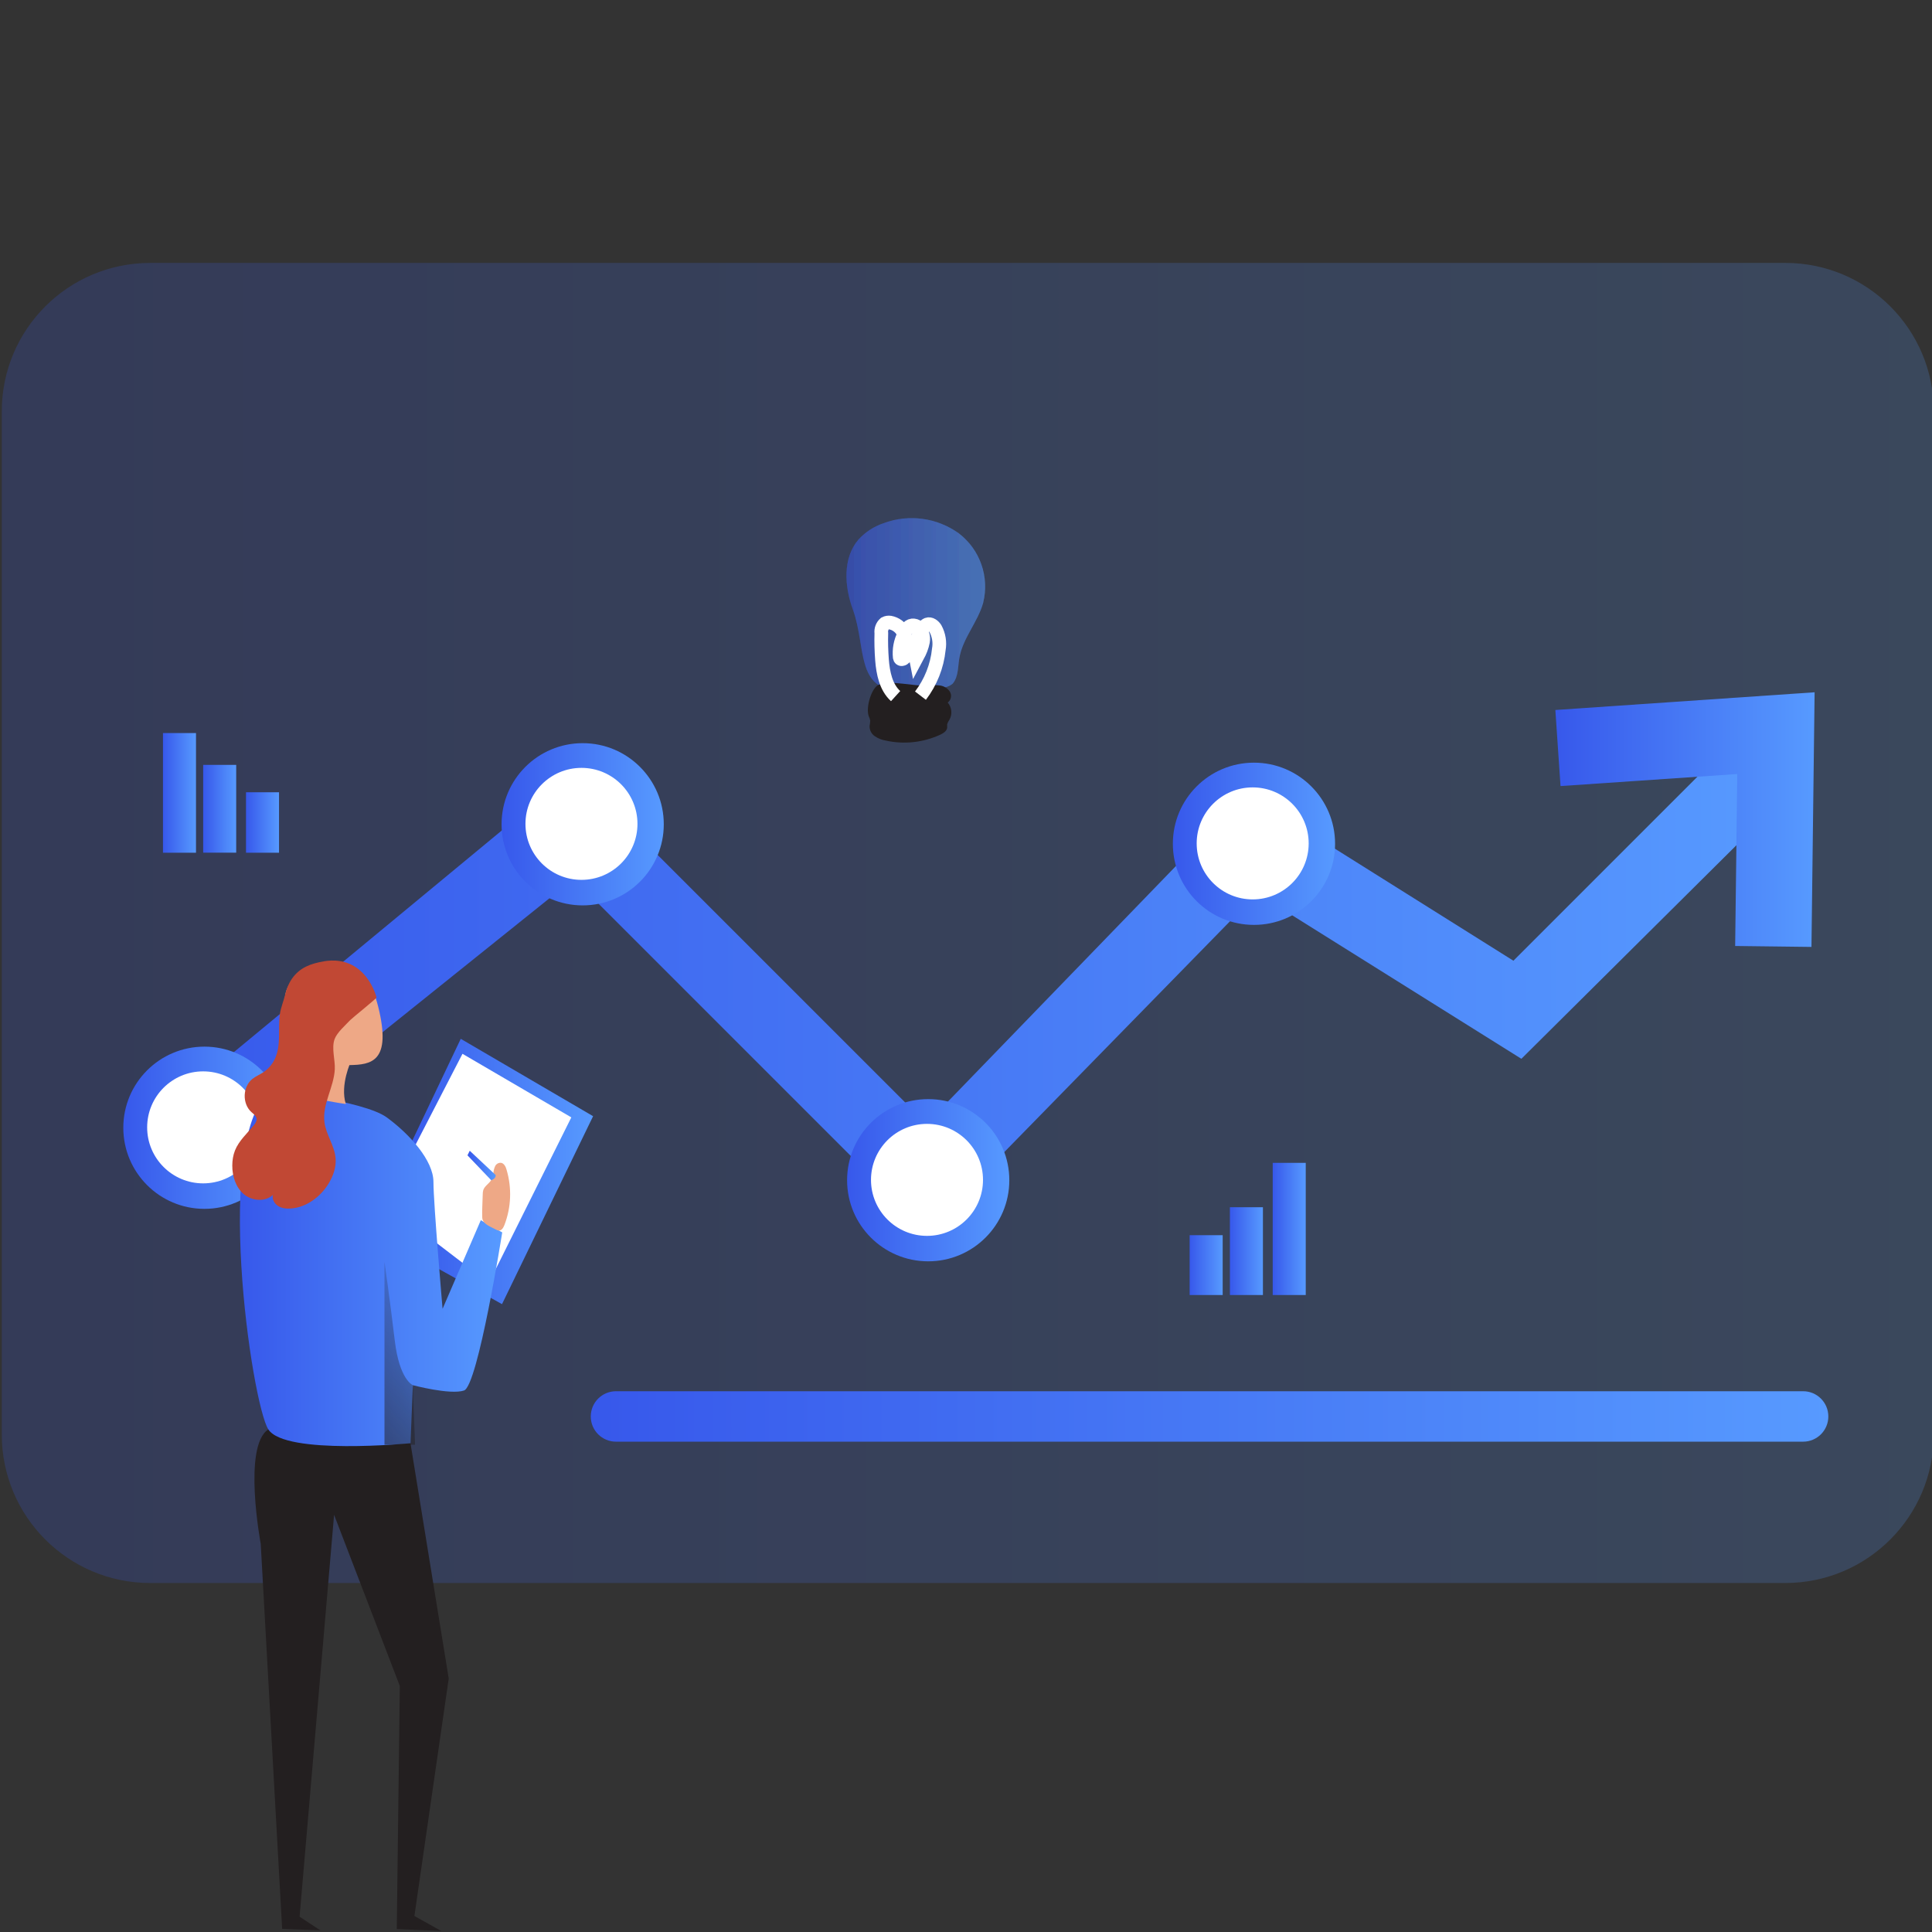 <svg width="130" height="130" viewBox="0 0 130 130" fill="none" xmlns="http://www.w3.org/2000/svg">
<rect x="0" y="0" width="130" height="130" fill="#333333" stroke="none"/>
<g clip-path="url(#clip0_1939_9416)">
<path opacity="0.2" d="M130.117 27.678V96.53C130.117 102.042 125.651 106.511 120.139 106.517H10.106C4.592 106.517 0.123 102.045 0.12 96.53V27.678C0.12 22.163 4.592 17.694 10.106 17.691H120.142C125.654 17.697 130.12 22.166 130.12 27.678H130.117Z" fill="url(#paint0_linear_1939_9416)"/>
<path d="M62.34 82.875L38.601 59.136L17.262 76.258L9.564 75.902L38.601 51.879L62.34 75.614L83.871 53.37L101.834 64.645L116.682 49.797L120.313 53.424L102.37 71.244L84.596 60.116L62.34 82.875Z" fill="url(#paint1_linear_1939_9416)"/>
<path d="M13.755 81.341C16.769 81.341 19.212 78.897 19.212 75.883C19.212 72.869 16.769 70.426 13.755 70.426C10.74 70.426 8.297 72.869 8.297 75.883C8.297 78.897 10.74 81.341 13.755 81.341Z" fill="url(#paint2_linear_1939_9416)"/>
<path d="M13.671 79.626C15.752 79.626 17.439 77.939 17.439 75.858C17.439 73.777 15.752 72.09 13.671 72.09C11.589 72.09 9.902 73.777 9.902 75.858C9.902 77.939 11.589 79.626 13.671 79.626Z" fill="white"/>
<path d="M62.457 84.872C65.471 84.872 67.914 82.429 67.914 79.415C67.914 76.4 65.471 73.957 62.457 73.957C59.443 73.957 56.999 76.4 56.999 79.415C56.999 82.429 59.443 84.872 62.457 84.872Z" fill="url(#paint3_linear_1939_9416)"/>
<path d="M62.376 83.159C64.457 83.159 66.144 81.472 66.144 79.391C66.144 77.31 64.457 75.623 62.376 75.623C60.294 75.623 58.607 77.31 58.607 79.391C58.607 81.472 60.294 83.159 62.376 83.159Z" fill="white"/>
<path d="M84.376 62.234C87.391 62.234 89.834 59.79 89.834 56.776C89.834 53.762 87.391 51.318 84.376 51.318C81.362 51.318 78.919 53.762 78.919 56.776C78.919 59.79 81.362 62.234 84.376 62.234Z" fill="url(#paint4_linear_1939_9416)"/>
<path d="M84.29 60.519C86.371 60.519 88.058 58.832 88.058 56.751C88.058 54.669 86.371 52.982 84.29 52.982C82.209 52.982 80.522 54.669 80.522 56.751C80.522 58.832 82.209 60.519 84.29 60.519Z" fill="white"/>
<path d="M39.207 60.921C42.221 60.921 44.664 58.478 44.664 55.464C44.664 52.449 42.221 50.006 39.207 50.006C36.193 50.006 33.749 52.449 33.749 55.464C33.749 58.478 36.193 60.921 39.207 60.921Z" fill="url(#paint5_linear_1939_9416)"/>
<path d="M39.126 59.204C41.207 59.204 42.894 57.517 42.894 55.436C42.894 53.355 41.207 51.668 39.126 51.668C37.044 51.668 35.357 53.355 35.357 55.436C35.357 57.517 37.044 59.204 39.126 59.204Z" fill="white"/>
<path d="M121.889 63.716L116.755 63.653L116.898 52.082L105.004 52.893L104.656 47.774L122.101 46.582L121.889 63.716Z" fill="url(#paint6_linear_1939_9416)"/>
<path d="M13.188 49.326H10.966V57.378H13.188V49.326Z" fill="url(#paint7_linear_1939_9416)"/>
<path d="M15.893 51.467H13.671V57.374H15.893V51.467Z" fill="url(#paint8_linear_1939_9416)"/>
<path d="M18.775 53.31H16.552V57.378H18.775V53.31Z" fill="url(#paint9_linear_1939_9416)"/>
<path d="M82.271 83.113H80.049V87.139H82.271V83.113Z" fill="url(#paint10_linear_1939_9416)"/>
<path d="M84.979 81.232H82.757V87.139H84.979V81.232Z" fill="url(#paint11_linear_1939_9416)"/>
<path d="M87.86 78.246H85.638V87.139H87.86V78.246Z" fill="url(#paint12_linear_1939_9416)"/>
<path opacity="0.18" d="M57.38 40.992C56.814 39.443 56.694 37.541 57.772 36.295C58.239 35.786 58.83 35.408 59.486 35.193C61.175 34.575 63.059 34.836 64.518 35.888C65.95 36.981 66.591 38.823 66.153 40.569C65.785 41.878 64.775 42.951 64.551 44.286C64.452 44.862 64.491 45.503 64.135 45.961C63.703 46.518 61.361 46.491 60.654 46.485C57.527 46.458 58.317 43.568 57.38 40.992Z" fill="url(#paint13_linear_1939_9416)"/>
<path opacity="0.18" d="M57.38 40.992C56.814 39.443 56.694 37.541 57.772 36.295C58.239 35.786 58.83 35.408 59.486 35.193C61.175 34.575 63.059 34.836 64.518 35.888C65.95 36.981 66.591 38.823 66.153 40.569C65.785 41.878 64.775 42.951 64.551 44.286C64.452 44.862 64.491 45.503 64.135 45.961C63.703 46.518 61.361 46.491 60.654 46.485C57.527 46.458 58.317 43.568 57.38 40.992Z" fill="url(#paint14_linear_1939_9416)"/>
<path opacity="0.18" d="M57.38 40.992C56.814 39.443 56.694 37.541 57.772 36.295C58.239 35.786 58.83 35.408 59.486 35.193C61.175 34.575 63.059 34.836 64.518 35.888C65.95 36.981 66.591 38.823 66.153 40.569C65.785 41.878 64.775 42.951 64.551 44.286C64.452 44.862 64.491 45.503 64.135 45.961C63.703 46.518 61.361 46.491 60.654 46.485C57.527 46.458 58.317 43.568 57.38 40.992Z" fill="url(#paint15_linear_1939_9416)"/>
<path opacity="0.18" d="M57.38 40.992C56.814 39.443 56.694 37.541 57.772 36.295C58.239 35.786 58.83 35.408 59.486 35.193C61.175 34.575 63.059 34.836 64.518 35.888C65.95 36.981 66.591 38.823 66.153 40.569C65.785 41.878 64.775 42.951 64.551 44.286C64.452 44.862 64.491 45.503 64.135 45.961C63.703 46.518 61.361 46.491 60.654 46.485C57.527 46.458 58.317 43.568 57.38 40.992Z" fill="url(#paint16_linear_1939_9416)"/>
<path d="M58.452 48.184C58.5 48.28 58.536 48.382 58.554 48.49C58.548 48.613 58.533 48.736 58.512 48.855C58.506 49.125 58.638 49.383 58.859 49.535C59.078 49.685 59.327 49.787 59.59 49.829C60.821 50.105 62.109 49.967 63.259 49.44C63.469 49.341 63.694 49.203 63.733 48.978V48.73C63.769 48.622 63.819 48.52 63.885 48.43C64.095 48.059 64.047 47.594 63.769 47.271C63.999 47.103 64.062 46.789 63.918 46.546C63.766 46.312 63.52 46.16 63.244 46.124C62.972 46.088 62.696 46.088 62.424 46.124C61.489 46.205 59.982 45.737 59.126 46.076C58.632 46.291 58.245 47.615 58.455 48.188L58.452 48.184Z" fill="#231F20"/>
<path d="M60.264 46.839C59.611 46.246 59.417 45.287 59.348 44.401C59.303 43.804 59.285 43.202 59.303 42.603C59.27 42.358 59.363 42.112 59.548 41.95C59.656 41.893 59.776 41.875 59.896 41.893C60.276 41.962 60.6 42.205 60.773 42.546C60.944 42.885 61.031 43.259 61.031 43.64C61.031 43.921 60.974 44.293 60.705 44.35C60.666 44.365 60.621 44.356 60.588 44.329C60.564 44.305 60.549 44.275 60.543 44.242C60.486 43.709 60.585 43.172 60.83 42.696C60.938 42.427 61.094 42.121 61.382 42.082C61.525 42.07 61.669 42.115 61.78 42.211C62.047 42.453 62.169 42.816 62.106 43.172C62.038 43.517 61.912 43.849 61.732 44.155L61.636 44.335C61.486 43.577 61.681 42.792 62.172 42.196C62.229 42.118 62.307 42.055 62.397 42.016C62.604 41.941 62.825 42.109 62.942 42.295C63.176 42.723 63.257 43.22 63.17 43.703C63.053 44.832 62.625 45.907 61.936 46.809" stroke="white" stroke-width="0.92" stroke-miterlimit="10"/>
<path d="M121.328 93.613H41.447C40.511 93.613 39.752 94.372 39.752 95.309V95.312C39.752 96.248 40.511 97.007 41.447 97.007H121.328C122.265 97.007 123.024 96.248 123.024 95.312V95.309C123.024 94.372 122.265 93.613 121.328 93.613Z" fill="url(#paint17_linear_1939_9416)"/>
<path d="M27.148 78L31.003 69.9L39.908 75.106L33.779 87.753L28.999 85.093L27.148 78Z" fill="url(#paint18_linear_1939_9416)"/>
<path d="M27.878 77.189L31.119 70.908L38.443 75.186L32.892 86.329L29.112 83.435L27.878 77.189Z" fill="white"/>
<path d="M27.62 97.109L30.194 112.943L27.884 128.923L29.693 129.932L26.698 129.804L26.902 113.443L22.48 101.929L20.159 128.971L21.558 129.891L18.985 129.789L17.544 103.882C17.544 103.882 16.31 97.307 18.053 96.183C19.797 95.057 27.617 97.109 27.617 97.109H27.62Z" fill="#231F20"/>
<path d="M18.266 73.361C18.266 73.361 24.482 74.056 26.027 75.189C27.573 76.321 29.166 78.091 29.166 79.532C29.166 80.973 29.78 88.066 29.78 88.066L32.353 82.105L33.794 82.926C33.794 82.926 32.159 93.26 31.221 93.565C30.287 93.874 27.779 93.206 27.779 93.206L27.624 97.112C27.624 97.112 19.195 97.936 18.059 96.186C16.924 94.437 14.273 76.216 18.269 73.364L18.266 73.361Z" fill="url(#paint19_linear_1939_9416)"/>
<path d="M23.619 71.407C23.619 71.407 22.867 72.992 23.268 74.286C23.268 74.286 20.956 73.959 20.887 73.705C20.818 73.45 21.177 71.006 20.911 70.26C20.641 69.514 23.619 71.407 23.619 71.407Z" fill="#EEA886"/>
<path d="M21.126 64.955C22.034 64.566 24.526 64.021 25.449 67.741C26.371 71.461 24.972 71.641 23.52 71.668C22.067 71.695 19.625 69.326 19.398 68.565C19.17 67.804 18.538 66.073 21.129 64.955H21.126Z" fill="#EEA886"/>
<path d="M21.785 64.689C20.923 64.833 20.171 65.097 19.644 65.857C19.416 66.184 19.275 66.555 19.183 66.942C19.078 67.376 18.895 67.795 18.832 68.248C18.691 69.248 18.937 70.326 18.485 71.27C18.311 71.632 18.035 71.944 17.7 72.163C17.466 72.315 17.206 72.423 16.987 72.594C16.325 73.121 16.286 74.253 16.909 74.823C17.059 74.957 17.247 75.089 17.265 75.29C17.28 75.445 17.182 75.586 17.083 75.709C16.634 76.263 16.073 76.754 15.81 77.416C15.684 77.734 15.633 78.076 15.63 78.414C15.624 79.13 15.855 79.882 16.397 80.346C16.939 80.81 17.832 80.894 18.359 80.406C18.293 80.697 18.473 81.005 18.727 81.158C18.982 81.311 19.296 81.341 19.593 81.317C20.626 81.23 21.549 80.544 22.097 79.66C22.421 79.139 22.636 78.528 22.579 77.914C22.504 77.081 21.947 76.359 21.834 75.529C21.666 74.313 22.468 73.169 22.528 71.944C22.558 71.312 22.292 70.524 22.516 69.916C22.684 69.464 23.238 68.993 23.565 68.64C23.688 68.508 25.35 67.178 25.335 67.118C25.335 67.118 24.637 64.207 21.779 64.686L21.785 64.689Z" fill="#C14834"/>
<path d="M32.482 80.377C32.482 80.275 32.491 80.173 32.518 80.077C32.611 79.802 32.901 79.652 33.051 79.406C33.132 79.25 33.183 79.083 33.201 78.909C33.213 78.753 33.255 78.6 33.321 78.46C33.392 78.319 33.545 78.232 33.704 78.241C33.914 78.271 34.03 78.499 34.084 78.702C34.45 79.93 34.399 81.245 33.938 82.437C33.869 82.614 33.746 82.818 33.557 82.803C33.494 82.794 33.431 82.77 33.377 82.737C33 82.533 32.467 82.371 32.449 81.922C32.428 81.41 32.473 80.886 32.482 80.374V80.377Z" fill="#EEA886"/>
<path d="M33.354 79.067L31.608 77.432L31.455 77.74L33.055 79.415C33.055 79.415 33.381 79.313 33.354 79.067Z" fill="url(#paint20_linear_1939_9416)"/>
<path d="M27.776 93.203C27.776 93.203 26.878 92.843 26.566 90.222C26.255 87.601 25.871 84.902 25.871 84.902V97.213H27.929L27.776 93.203Z" fill="url(#paint21_linear_1939_9416)"/>
</g>
<defs>
<linearGradient id="paint0_linear_1939_9416" x1="0.12" y1="17.691" x2="130.12" y2="17.691" gradientUnits="userSpaceOnUse">
<stop stop-color="#3758EB"/>
<stop offset="1" stop-color="#579AFF"/>
</linearGradient>
<linearGradient id="paint1_linear_1939_9416" x1="9.564" y1="49.797" x2="120.313" y2="49.797" gradientUnits="userSpaceOnUse">
<stop stop-color="#3758EB"/>
<stop offset="1" stop-color="#579AFF"/>
</linearGradient>
<linearGradient id="paint2_linear_1939_9416" x1="8.297" y1="70.426" x2="19.212" y2="70.426" gradientUnits="userSpaceOnUse">
<stop stop-color="#3758EB"/>
<stop offset="1" stop-color="#579AFF"/>
</linearGradient>
<linearGradient id="paint3_linear_1939_9416" x1="56.999" y1="73.957" x2="67.914" y2="73.957" gradientUnits="userSpaceOnUse">
<stop stop-color="#3758EB"/>
<stop offset="1" stop-color="#579AFF"/>
</linearGradient>
<linearGradient id="paint4_linear_1939_9416" x1="78.919" y1="51.318" x2="89.834" y2="51.318" gradientUnits="userSpaceOnUse">
<stop stop-color="#3758EB"/>
<stop offset="1" stop-color="#579AFF"/>
</linearGradient>
<linearGradient id="paint5_linear_1939_9416" x1="33.749" y1="50.006" x2="44.664" y2="50.006" gradientUnits="userSpaceOnUse">
<stop stop-color="#3758EB"/>
<stop offset="1" stop-color="#579AFF"/>
</linearGradient>
<linearGradient id="paint6_linear_1939_9416" x1="104.656" y1="46.582" x2="122.101" y2="46.582" gradientUnits="userSpaceOnUse">
<stop stop-color="#3758EB"/>
<stop offset="1" stop-color="#579AFF"/>
</linearGradient>
<linearGradient id="paint7_linear_1939_9416" x1="10.966" y1="49.326" x2="13.188" y2="49.326" gradientUnits="userSpaceOnUse">
<stop stop-color="#3758EB"/>
<stop offset="1" stop-color="#579AFF"/>
</linearGradient>
<linearGradient id="paint8_linear_1939_9416" x1="13.671" y1="51.467" x2="15.893" y2="51.467" gradientUnits="userSpaceOnUse">
<stop stop-color="#3758EB"/>
<stop offset="1" stop-color="#579AFF"/>
</linearGradient>
<linearGradient id="paint9_linear_1939_9416" x1="16.552" y1="53.31" x2="18.775" y2="53.31" gradientUnits="userSpaceOnUse">
<stop stop-color="#3758EB"/>
<stop offset="1" stop-color="#579AFF"/>
</linearGradient>
<linearGradient id="paint10_linear_1939_9416" x1="80.049" y1="83.113" x2="82.271" y2="83.113" gradientUnits="userSpaceOnUse">
<stop stop-color="#3758EB"/>
<stop offset="1" stop-color="#579AFF"/>
</linearGradient>
<linearGradient id="paint11_linear_1939_9416" x1="82.757" y1="81.232" x2="84.979" y2="81.232" gradientUnits="userSpaceOnUse">
<stop stop-color="#3758EB"/>
<stop offset="1" stop-color="#579AFF"/>
</linearGradient>
<linearGradient id="paint12_linear_1939_9416" x1="85.638" y1="78.246" x2="87.86" y2="78.246" gradientUnits="userSpaceOnUse">
<stop stop-color="#3758EB"/>
<stop offset="1" stop-color="#579AFF"/>
</linearGradient>
<linearGradient id="paint13_linear_1939_9416" x1="56.955" y1="34.863" x2="66.289" y2="34.863" gradientUnits="userSpaceOnUse">
<stop stop-color="#3758EB"/>
<stop offset="1" stop-color="#579AFF"/>
</linearGradient>
<linearGradient id="paint14_linear_1939_9416" x1="56.955" y1="34.863" x2="66.289" y2="34.863" gradientUnits="userSpaceOnUse">
<stop stop-color="#3758EB"/>
<stop offset="1" stop-color="#579AFF"/>
</linearGradient>
<linearGradient id="paint15_linear_1939_9416" x1="56.955" y1="34.863" x2="66.289" y2="34.863" gradientUnits="userSpaceOnUse">
<stop stop-color="#3758EB"/>
<stop offset="1" stop-color="#579AFF"/>
</linearGradient>
<linearGradient id="paint16_linear_1939_9416" x1="56.955" y1="34.863" x2="66.289" y2="34.863" gradientUnits="userSpaceOnUse">
<stop stop-color="#3758EB"/>
<stop offset="1" stop-color="#579AFF"/>
</linearGradient>
<linearGradient id="paint17_linear_1939_9416" x1="39.752" y1="93.613" x2="123.024" y2="93.613" gradientUnits="userSpaceOnUse">
<stop stop-color="#3758EB"/>
<stop offset="1" stop-color="#579AFF"/>
</linearGradient>
<linearGradient id="paint18_linear_1939_9416" x1="27.148" y1="69.9" x2="39.908" y2="69.9" gradientUnits="userSpaceOnUse">
<stop stop-color="#3758EB"/>
<stop offset="1" stop-color="#579AFF"/>
</linearGradient>
<linearGradient id="paint19_linear_1939_9416" x1="16.142" y1="73.361" x2="33.794" y2="73.361" gradientUnits="userSpaceOnUse">
<stop stop-color="#3758EB"/>
<stop offset="1" stop-color="#579AFF"/>
</linearGradient>
<linearGradient id="paint20_linear_1939_9416" x1="31.455" y1="77.432" x2="33.356" y2="77.432" gradientUnits="userSpaceOnUse">
<stop stop-color="#3758EB"/>
<stop offset="1" stop-color="#579AFF"/>
</linearGradient>
<linearGradient id="paint21_linear_1939_9416" x1="32.701" y1="86.017" x2="15.579" y2="100.898" gradientUnits="userSpaceOnUse">
<stop stop-color="#231F20" stop-opacity="0"/>
<stop offset="1" stop-color="#231F20"/>
</linearGradient>
<clipPath id="clip0_1939_9416">
<rect width="130" height="130" fill="white"/>
</clipPath>
</defs>
</svg>
